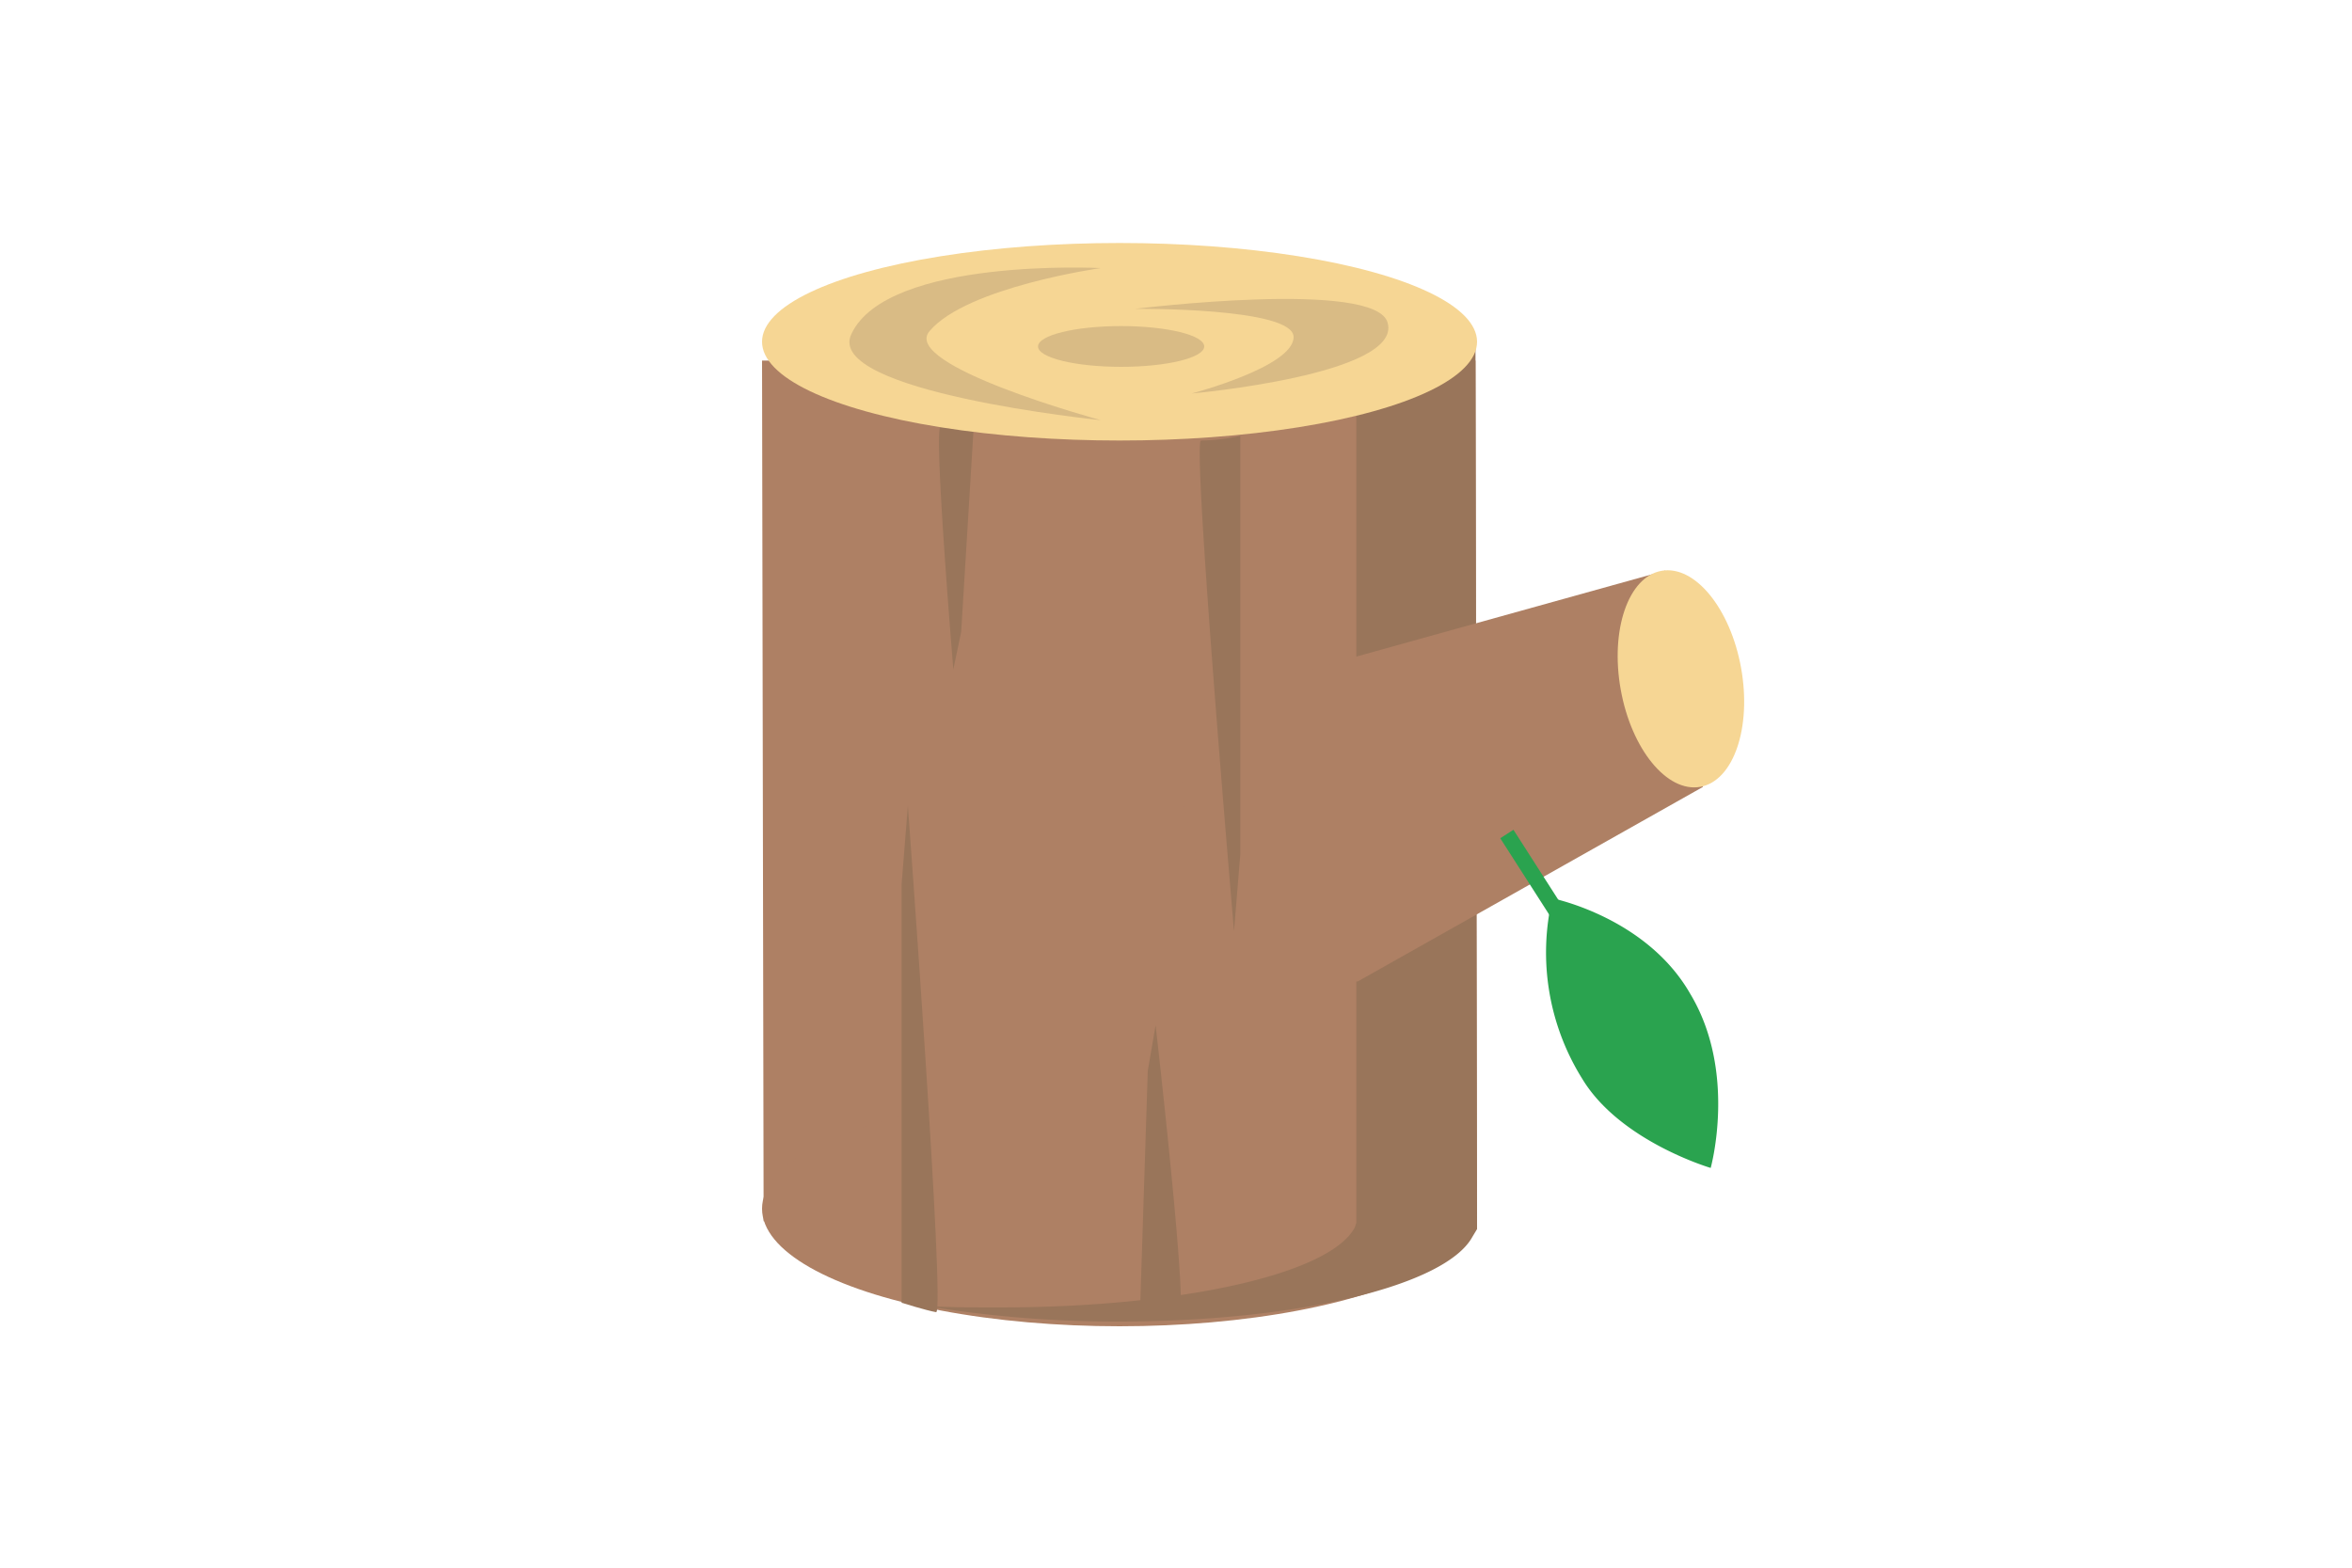 <svg id="Слой_1" data-name="Слой 1" xmlns="http://www.w3.org/2000/svg" width="150" height="100" viewBox="0 0 150 100">
  <defs>
    <style>
      .cls-1 {
        fill: #2aa34f;
      }

      .cls-2 {
        fill: #ae8064;
      }

      .cls-3 {
        fill: #99755a;
      }

      .cls-4 {
        fill: #f6d694;
      }

      .cls-5 {
        fill: none;
        stroke: #2aa34f;
        stroke-miterlimit: 10;
      }

      .cls-6 {
        fill: #d9bb85;
      }
    </style>
  </defs>
  <g>
    <path class="cls-1" d="M99,57.3s6,1.2,8.8,6.1c3,5,1.3,11.1,1.3,11.1s-5.8-1.7-8.2-5.7A15.19,15.19,0,0,1,99,57.3Z"/>
    <polygon class="cls-2" points="94.1 23 48.6 23 48.7 77.9 94.2 78.3 94.1 23"/>
    <ellipse class="cls-2" cx="71.4" cy="77.1" rx="22.8" ry="7.5"/>
    <path class="cls-3" d="M86.5,22.6V78l-.1.3c-1.6,3-11.2,5.1-22.7,5.1-1.6,0-3.2,0-4.7-.1a74.64,74.64,0,0,0,12.3,1c11.5,0,20.9-2.3,22.6-5.4l.3-.5L94.1,22Z"/>
    <path class="cls-2" d="M75.3,45l30.9-8.6,2.4,13.8-22,12.4S74.3,63.8,75.3,45Z"/>
    <ellipse class="cls-4" cx="107.2" cy="43.3" rx="3.9" ry="7" transform="translate(-5.96 19.61) rotate(-10.17)"/>
    <line class="cls-5" x1="96.1" y1="53.2" x2="100.2" y2="59.6"/>
    <path class="cls-3" d="M57.5,56.4V83.1s1.6.5,2.2.6-1.8-32.3-1.8-32.3Z"/>
    <path class="cls-3" d="M79.1,54.5V27.8a12,12,0,0,1-2.5.3c-.6-.1,2.1,31.3,2.1,31.3Z"/>
    <path class="cls-3" d="M61.3,40.3l.8-13.1a14.25,14.25,0,0,1-2.1,0c-.5-.1.8,15.5.8,15.5Z"/>
    <path class="cls-3" d="M73.2,68.3l-.5,15.5a16.33,16.33,0,0,1,2.5-.1c.6.1-1.5-18.3-1.5-18.3Z"/>
    <ellipse class="cls-4" cx="71.4" cy="21.8" rx="22.8" ry="6.3"/>
    <path class="cls-6" d="M70.2,17.1s-13.6-.7-15.9,4.2c-1.8,3.7,15.9,5.5,15.9,5.5s-12.9-3.5-10.9-5.7C61.7,18.3,70.2,17.1,70.2,17.1Z"/>
    <path class="cls-6" d="M72.4,19.7s15.4-1.9,16.1.9c.9,3.3-12.5,4.5-12.5,4.5s6.5-1.7,6.5-3.6S72.4,19.7,72.4,19.7Z"/>
    <ellipse class="cls-6" cx="71.5" cy="22.1" rx="5.3" ry="1.3"/>
  </g>
</svg>
